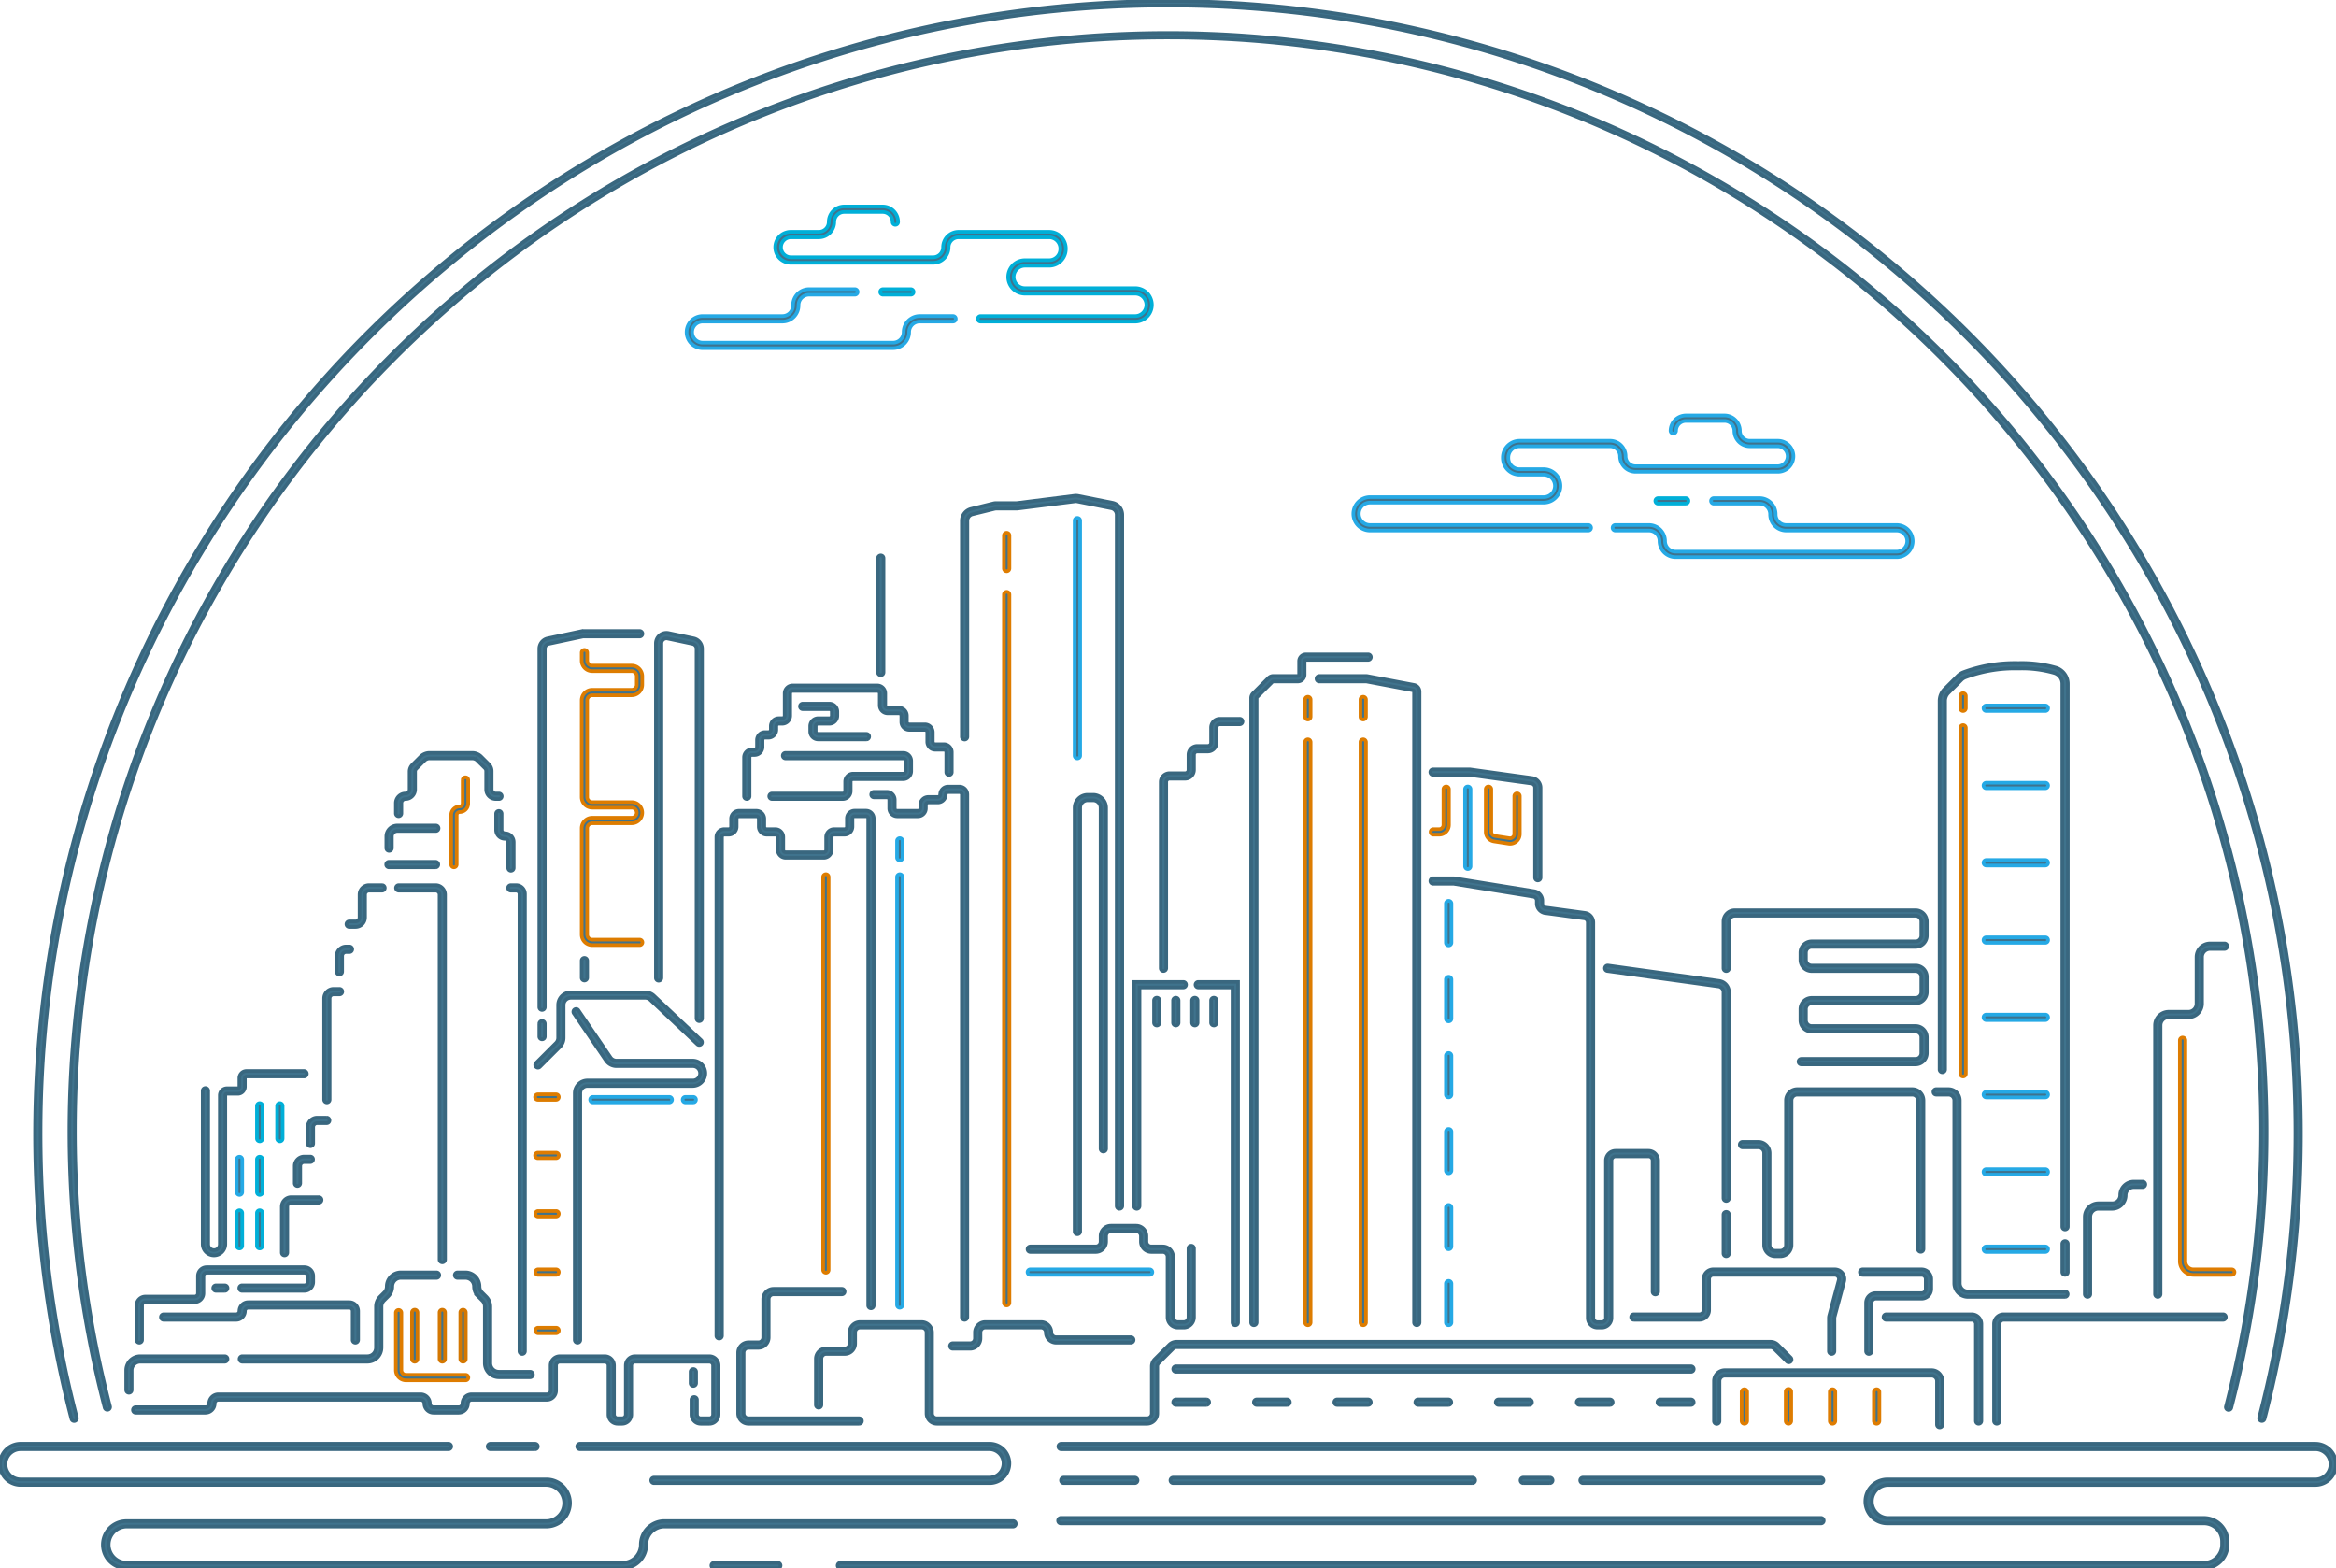 <svg xmlns="http://www.w3.org/2000/svg" xmlns:xlink="http://www.w3.org/1999/xlink" width="325.448" height="218.482" viewBox="0 0 325.448 218.482">
  <defs>
    <clipPath id="clip-path">
      <rect id="Rectangle_101" data-name="Rectangle 101" width="325.447" height="218.482" fill="#3f738d" stroke="#39677f" stroke-width="0.5"/>
    </clipPath>
  </defs>
  <g id="Group_61" data-name="Group 61" transform="translate(0 -0.003)">
    <g id="Group_60" data-name="Group 60" transform="translate(0 0.003)" clip-path="url(#clip-path)">
      <path id="Path_29" data-name="Path 29" d="M1258.088,392.142h-30.394a2.328,2.328,0,1,1,0-4.657h24.2a1.562,1.562,0,0,0,0-3.124h-3.372a2.331,2.331,0,0,1-2.328-2.328v-.069a2.331,2.331,0,0,1,2.328-2.328h12.616a2.161,2.161,0,0,1,2.158,2.158,1.39,1.39,0,0,0,1.388,1.388h19.838a1.389,1.389,0,0,0,0-2.777H1280.6a2.153,2.153,0,0,1-2.151-2.151,1.383,1.383,0,0,0-1.382-1.382h-5.36a1.383,1.383,0,0,0-1.381,1.382.385.385,0,0,1-.769,0,2.153,2.153,0,0,1,2.151-2.151h5.36a2.153,2.153,0,0,1,2.151,2.151,1.383,1.383,0,0,0,1.381,1.382h3.919a2.158,2.158,0,0,1,0,4.316h-19.838a2.16,2.16,0,0,1-2.158-2.158,1.39,1.39,0,0,0-1.389-1.389h-12.616a1.561,1.561,0,0,0-1.559,1.559v.069a1.561,1.561,0,0,0,1.559,1.559h3.372a2.331,2.331,0,0,1,0,4.663h-24.2a1.559,1.559,0,1,0,0,3.118h30.394a.385.385,0,1,1,0,.769" transform="translate(-1036.821 -318.233)" fill="#3f738d" stroke="#25a9e5" stroke-width="0.5"/>
      <path id="Path_30" data-name="Path 30" d="M1499.764,459.223h-30.8a2.241,2.241,0,0,1-2.239-2.239,1.471,1.471,0,0,0-1.469-1.469h-4.666a.385.385,0,1,1,0-.769h4.666a2.241,2.241,0,0,1,2.239,2.239,1.471,1.471,0,0,0,1.469,1.469h30.8a1.469,1.469,0,1,0,0-2.939h-15.389a2.241,2.241,0,0,1-2.239-2.239v-.038a1.471,1.471,0,0,0-1.469-1.469h-6.4a.385.385,0,0,1,0-.769h6.4a2.241,2.241,0,0,1,2.239,2.239v.038a1.471,1.471,0,0,0,1.469,1.469h15.389a2.239,2.239,0,0,1,0,4.478" transform="translate(-1235.525 -381.606)" fill="#3f738d" stroke="#25a9e5" stroke-width="0.5"/>
      <path id="Path_31" data-name="Path 31" d="M1502.947,451.769h-3.879a.385.385,0,0,1,0-.769h3.879a.385.385,0,0,1,0,.769" transform="translate(-1268.083 -381.606)" fill="#3f738d" stroke="#00afd8" stroke-width="0.5"/>
      <path id="Path_32" data-name="Path 32" d="M752.1,202.961H730.544a.385.385,0,0,1,0-.769H752.1a1.559,1.559,0,0,0,0-3.118H736.74a2.331,2.331,0,0,1,0-4.663h3.372a1.561,1.561,0,0,0,1.559-1.559v-.069a1.561,1.561,0,0,0-1.559-1.559H727.5a1.39,1.39,0,0,0-1.389,1.389,2.16,2.16,0,0,1-2.158,2.158H704.111a2.158,2.158,0,0,1,0-4.316h3.919a1.383,1.383,0,0,0,1.382-1.382,2.153,2.153,0,0,1,2.151-2.151h5.36a2.153,2.153,0,0,1,2.151,2.151.385.385,0,1,1-.769,0,1.383,1.383,0,0,0-1.382-1.382h-5.36a1.383,1.383,0,0,0-1.382,1.382,2.153,2.153,0,0,1-2.151,2.151h-3.919a1.389,1.389,0,0,0,0,2.777h19.838a1.39,1.39,0,0,0,1.389-1.388,2.16,2.16,0,0,1,2.158-2.158h12.615a2.331,2.331,0,0,1,2.328,2.328v.069a2.331,2.331,0,0,1-2.328,2.328H736.74a1.562,1.562,0,0,0,0,3.124H752.1a2.328,2.328,0,0,1,0,4.657" transform="translate(-593.951 -158.161)" fill="#3f738d" stroke="#00afd8" stroke-width="0.5"/>
      <path id="Path_33" data-name="Path 33" d="M650.428,270.041H623.9a2.239,2.239,0,0,1,0-4.478h11.117a1.471,1.471,0,0,0,1.469-1.469v-.038a2.241,2.241,0,0,1,2.239-2.239h6.4a.385.385,0,0,1,0,.769h-6.4a1.471,1.471,0,0,0-1.469,1.469v.038a2.241,2.241,0,0,1-2.239,2.239H623.9a1.469,1.469,0,0,0,0,2.939h26.53A1.471,1.471,0,0,0,651.9,267.8a2.241,2.241,0,0,1,2.239-2.239H658.8a.385.385,0,0,1,0,.769h-4.666a1.471,1.471,0,0,0-1.469,1.469,2.241,2.241,0,0,1-2.239,2.239" transform="translate(-526.005 -221.533)" fill="#3f738d" stroke="#25a9e5" stroke-width="0.5"/>
      <path id="Path_34" data-name="Path 34" d="M801.129,262.587H797.25a.385.385,0,0,1,0-.769h3.879a.385.385,0,1,1,0,.769" transform="translate(-674.253 -221.533)" fill="#3f738d" stroke="#00afd8" stroke-width="0.5"/>
      <path id="Path_35" data-name="Path 35" d="M341.978,197.966a.378.378,0,0,1-.1-.013.385.385,0,0,1-.275-.469,157.537,157.537,0,0,0,5.046-39.641C346.651,71.234,276.189.772,189.579.772S32.508,71.234,32.508,157.843a157.529,157.529,0,0,0,5.046,39.641.385.385,0,1,1-.745.194,157.841,157.841,0,1,1,305.54,0,.385.385,0,0,1-.372.288" transform="translate(-26.855 -0.003)" fill="#3f738d" stroke="#39677f" stroke-width="0.5"/>
      <path id="Path_36" data-name="Path 36" d="M363.661,220.909a.377.377,0,0,1-.1-.013.384.384,0,0,1-.275-.469,152.736,152.736,0,0,0,4.892-38.434c0-83.97-68.315-152.285-152.286-152.285S63.609,98.023,63.609,181.993A152.74,152.74,0,0,0,68.5,220.427a.385.385,0,0,1-.744.194,153.055,153.055,0,1,1,296.276,0,.385.385,0,0,1-.372.288" transform="translate(-53.171 -24.487)" fill="#3f738d" stroke="#39677f" stroke-width="0.5"/>
      <path id="Path_37" data-name="Path 37" d="M448.089,1307.9h-6.253a.385.385,0,0,1,0-.769h6.253a.385.385,0,0,1,0,.769" transform="translate(-373.526 -1106.005)" fill="#3f738d" stroke="#39677f" stroke-width="0.5"/>
      <path id="Path_38" data-name="Path 38" d="M86.757,1324.487H17.613a3.288,3.288,0,0,1,0-6.576H76.127a2.519,2.519,0,0,0,0-5.037H2.871a2.871,2.871,0,0,1,0-5.743H62.5a.385.385,0,0,1,0,.769H2.871a2.1,2.1,0,1,0,0,4.2H76.127a3.288,3.288,0,0,1,0,6.576H17.613a2.519,2.519,0,0,0,0,5.037H86.757a2.521,2.521,0,0,0,2.519-2.519,3.292,3.292,0,0,1,3.288-3.288h48.554a.385.385,0,1,1,0,.769H92.563a2.521,2.521,0,0,0-2.519,2.519,3.292,3.292,0,0,1-3.288,3.288" transform="translate(0 -1106.005)" fill="#3f738d" stroke="#39677f" stroke-width="0.5"/>
      <path id="Path_39" data-name="Path 39" d="M1064.417,1375.058H958.557a.385.385,0,1,1,0-.769h105.861a.385.385,0,1,1,0,.769" transform="translate(-810.74 -1162.829)" fill="#3f738d" stroke="#39677f" stroke-width="0.5"/>
      <path id="Path_40" data-name="Path 40" d="M948.891,1324.487H758.938a.385.385,0,1,1,0-.769H948.891a2.521,2.521,0,0,0,2.519-2.519v-.447a2.522,2.522,0,0,0-2.519-2.519H904.78a3.065,3.065,0,1,1,0-6.13h59.632a2.1,2.1,0,0,0,0-4.2H789.653a.385.385,0,0,1,0-.769H964.412a2.871,2.871,0,0,1,0,5.743H904.78a2.3,2.3,0,0,0,0,4.591h44.111a3.292,3.292,0,0,1,3.288,3.288v.447a3.292,3.292,0,0,1-3.288,3.288" transform="translate(-641.836 -1106.005)" fill="#3f738d" stroke="#39677f" stroke-width="0.5"/>
      <path id="Path_41" data-name="Path 41" d="M653.437,1415.7h-8.832a.385.385,0,1,1,0-.769h8.832a.385.385,0,1,1,0,.769" transform="translate(-545.096 -1197.218)" fill="#3f738d" stroke="#39677f" stroke-width="0.5"/>
      <path id="Path_42" data-name="Path 42" d="M1101.742,1338.59h-41.724a.385.385,0,0,1,0-.769h41.724a.385.385,0,0,1,0,.769" transform="translate(-896.589 -1131.973)" fill="#3f738d" stroke="#39677f" stroke-width="0.5"/>
      <path id="Path_43" data-name="Path 43" d="M1380.735,1338.59h-3.743a.385.385,0,0,1,0-.769h3.743a.385.385,0,0,1,0,.769" transform="translate(-1164.791 -1131.973)" fill="#3f738d" stroke="#39677f" stroke-width="0.5"/>
      <path id="Path_44" data-name="Path 44" d="M971.038,1338.59h-9.856a.385.385,0,1,1,0-.769h9.856a.385.385,0,1,1,0,.769" transform="translate(-812.961 -1131.973)" fill="#3f738d" stroke="#39677f" stroke-width="0.5"/>
      <path id="Path_45" data-name="Path 45" d="M1464.444,1338.59h-33.116a.385.385,0,1,1,0-.769h33.116a.385.385,0,0,1,0,.769" transform="translate(-1210.766 -1131.973)" fill="#3f738d" stroke="#39677f" stroke-width="0.5"/>
      <path id="Path_46" data-name="Path 46" d="M580.157,1312.623h-46.7a.385.385,0,1,1,0-.769h46.7a1.976,1.976,0,1,0,0-3.953H523.149a.385.385,0,1,1,0-.769h57.008a2.746,2.746,0,1,1,0,5.491" transform="translate(-442.327 -1106.006)" fill="#3f738d" stroke="#39677f" stroke-width="0.5"/>
      <path id="Path_47" data-name="Path 47" d="M200.788,1237.328h-1.209a1.287,1.287,0,0,1-1.286-1.285v-2.081a.385.385,0,0,1,.769,0v2.081a.517.517,0,0,0,.516.516h1.209a.517.517,0,0,0,.516-.516v-6.84a.517.517,0,0,0-.516-.516h-10.36a.517.517,0,0,0-.516.516v6.84a1.287,1.287,0,0,1-1.286,1.285h-.607a1.287,1.287,0,0,1-1.286-1.285v-6.84a.517.517,0,0,0-.516-.516h-6.266a.517.517,0,0,0-.516.516v3.5a1.287,1.287,0,0,1-1.286,1.286H167.668a.517.517,0,0,0-.516.516,1.287,1.287,0,0,1-1.285,1.286h-3.5a1.287,1.287,0,0,1-1.285-1.286.517.517,0,0,0-.516-.516H132.385a.517.517,0,0,0-.516.516,1.287,1.287,0,0,1-1.286,1.286h-9.7a.385.385,0,1,1,0-.769h9.7a.517.517,0,0,0,.516-.516,1.287,1.287,0,0,1,1.286-1.286h28.183a1.287,1.287,0,0,1,1.286,1.286.517.517,0,0,0,.516.516h3.5a.517.517,0,0,0,.516-.516,1.287,1.287,0,0,1,1.286-1.286h10.481a.517.517,0,0,0,.516-.516v-3.5a1.287,1.287,0,0,1,1.286-1.286h6.266a1.287,1.287,0,0,1,1.285,1.286v6.84a.517.517,0,0,0,.516.516h.607a.517.517,0,0,0,.516-.516v-6.84a1.287,1.287,0,0,1,1.286-1.286h10.36a1.287,1.287,0,0,1,1.286,1.286v6.84a1.287,1.287,0,0,1-1.286,1.285" transform="translate(-101.961 -1038.98)" fill="#3f738d" stroke="#39677f" stroke-width="0.5"/>
      <path id="Path_48" data-name="Path 48" d="M625.671,1241.99a.385.385,0,0,1-.385-.385v-1.566a.385.385,0,1,1,.769,0v1.566a.385.385,0,0,1-.385.385" transform="translate(-529.074 -1048.912)" fill="#3f738d" stroke="#39677f" stroke-width="0.5"/>
      <path id="Path_49" data-name="Path 49" d="M114.627,1233.007a.385.385,0,0,1-.385-.385v-2.745a1.962,1.962,0,0,1,1.96-1.96h11.791a.385.385,0,0,1,0,.769H116.2a1.192,1.192,0,0,0-1.191,1.19v2.745a.385.385,0,0,1-.385.385" transform="translate(-96.664 -1038.98)" fill="#3f738d" stroke="#39677f" stroke-width="0.5"/>
      <path id="Path_50" data-name="Path 50" d="M234.6,1164.453H217.149a.385.385,0,0,1,0-.769H234.6a1.192,1.192,0,0,0,1.191-1.191v-5.72a1.947,1.947,0,0,1,.574-1.386l.582-.582a1.183,1.183,0,0,0,.349-.842,1.962,1.962,0,0,1,1.96-1.96h4.988a.385.385,0,0,1,0,.769h-4.988a1.192,1.192,0,0,0-1.19,1.19,1.946,1.946,0,0,1-.574,1.386l-.583.582a1.183,1.183,0,0,0-.349.842v5.72a1.962,1.962,0,0,1-1.96,1.96" transform="translate(-183.411 -974.747)" fill="#3f738d" stroke="#39677f" stroke-width="0.5"/>
      <path id="Path_51" data-name="Path 51" d="M422.134,1166.613H417.8a1.962,1.962,0,0,1-1.96-1.96v-7.88a1.183,1.183,0,0,0-.349-.842l-.582-.582a1.946,1.946,0,0,1-.574-1.386,1.192,1.192,0,0,0-1.191-1.19h-1.123a.385.385,0,0,1,0-.769h1.123a1.962,1.962,0,0,1,1.96,1.96,1.183,1.183,0,0,0,.349.842l.583.582a1.948,1.948,0,0,1,.574,1.386v7.88a1.192,1.192,0,0,0,1.19,1.191h4.337a.385.385,0,1,1,0,.769" transform="translate(-348.296 -974.747)" fill="#3f738d" stroke="#39677f" stroke-width="0.5"/>
      <path id="Path_52" data-name="Path 52" d="M124.018,1157.83a.385.385,0,0,1-.385-.385v-4.817a1.229,1.229,0,0,1,1.228-1.228h6.864a.459.459,0,0,0,.458-.458v-2.408a1.229,1.229,0,0,1,1.228-1.228h13.607a1.229,1.229,0,0,1,1.228,1.228v.843a1.229,1.229,0,0,1-1.228,1.228h-8.67a.385.385,0,1,1,0-.769h8.67a.459.459,0,0,0,.458-.458v-.843a.459.459,0,0,0-.458-.458H133.41a.459.459,0,0,0-.458.458v2.408a1.229,1.229,0,0,1-1.228,1.228h-6.864a.459.459,0,0,0-.458.458v4.817a.385.385,0,0,1-.385.385" transform="translate(-104.61 -970.773)" fill="#3f738d" stroke="#39677f" stroke-width="0.5"/>
      <path id="Path_53" data-name="Path 53" d="M194.58,1164.512h-1.258a.385.385,0,0,1,0-.769h1.258a.385.385,0,0,1,0,.769" transform="translate(-163.251 -984.68)" fill="#3f738d" stroke="#39677f" stroke-width="0.5"/>
      <path id="Path_54" data-name="Path 54" d="M172.665,1184.65a.385.385,0,0,1-.385-.385v-4.034a.459.459,0,0,0-.458-.458H157.733a.459.459,0,0,0-.458.458,1.229,1.229,0,0,1-1.228,1.228H145.932a.385.385,0,0,1,0-.769h10.115a.459.459,0,0,0,.458-.458,1.229,1.229,0,0,1,1.228-1.227h14.089a1.229,1.229,0,0,1,1.228,1.227v4.034a.385.385,0,0,1-.385.385" transform="translate(-123.152 -997.593)" fill="#3f738d" stroke="#39677f" stroke-width="0.5"/>
      <path id="Path_55" data-name="Path 55" d="M368.112,1195.738h-8.279a1.42,1.42,0,0,1-1.418-1.418V1186.3a.385.385,0,0,1,.769,0v8.018a.65.65,0,0,0,.649.649h8.279a.385.385,0,1,1,0,.769" transform="translate(-303.266 -1003.442)" fill="#3f738d" stroke="#de7c00" stroke-width="0.5"/>
      <path id="Path_56" data-name="Path 56" d="M373.41,1193.148a.385.385,0,0,1-.385-.385V1186.3a.385.385,0,1,1,.769,0v6.462a.385.385,0,0,1-.385.385" transform="translate(-315.628 -1003.441)" fill="#3f738d" stroke="#d47701" stroke-width="0.5"/>
      <path id="Path_57" data-name="Path 57" d="M398.367,1193.148a.385.385,0,0,1-.385-.385V1186.3a.385.385,0,1,1,.769,0v6.462a.385.385,0,0,1-.385.385" transform="translate(-336.745 -1003.441)" fill="#3f738d" stroke="#d47701" stroke-width="0.5"/>
      <path id="Path_58" data-name="Path 58" d="M417.149,1193.148a.385.385,0,0,1-.385-.385V1186.3a.385.385,0,1,1,.769,0v6.462a.385.385,0,0,1-.385.385" transform="translate(-352.637 -1003.441)" fill="#3f738d" stroke="#d47701" stroke-width="0.5"/>
      <path id="Path_59" data-name="Path 59" d="M364.888,853.943a.385.385,0,0,1-.385-.385V802.715a.553.553,0,0,0-.552-.552H358.8a.385.385,0,0,1,0-.769h5.151a1.323,1.323,0,0,1,1.321,1.321v50.844a.385.385,0,0,1-.385.385" transform="translate(-303.266 -678.085)" fill="#3f738d" stroke="#39677f" stroke-width="0.5"/>
      <path id="Path_60" data-name="Path 60" d="M356.681,781.033h-6.489a.385.385,0,1,1,0-.769h6.489a.385.385,0,0,1,0,.769" transform="translate(-295.983 -660.206)" fill="#3f738d" stroke="#39677f" stroke-width="0.5"/>
      <path id="Path_61" data-name="Path 61" d="M315.061,807.221h-.87a.385.385,0,1,1,0-.769h.87a.553.553,0,0,0,.552-.552v-3.184a1.323,1.323,0,0,1,1.321-1.321h1.833a.385.385,0,0,1,0,.769h-1.833a.552.552,0,0,0-.552.552V805.9a1.323,1.323,0,0,1-1.321,1.321" transform="translate(-265.522 -678.085)" fill="#3f738d" stroke="#39677f" stroke-width="0.5"/>
      <path id="Path_62" data-name="Path 62" d="M305.192,860.859a.385.385,0,0,1-.385-.385V858.28a1.323,1.323,0,0,1,1.321-1.321h.448a.385.385,0,1,1,0,.769h-.448a.553.553,0,0,0-.552.552v2.194a.385.385,0,0,1-.385.385" transform="translate(-257.907 -725.1)" fill="#3f738d" stroke="#39677f" stroke-width="0.5"/>
      <path id="Path_63" data-name="Path 63" d="M293.845,911.129a.385.385,0,0,1-.385-.385V896.628a1.323,1.323,0,0,1,1.321-1.321h.809a.385.385,0,1,1,0,.769h-.809a.553.553,0,0,0-.552.552v14.116a.385.385,0,0,1-.385.385" transform="translate(-248.306 -757.548)" fill="#3f738d" stroke="#39677f" stroke-width="0.5"/>
      <path id="Path_64" data-name="Path 64" d="M278.975,1015.9a.385.385,0,0,1-.385-.385v-2.281a1.323,1.323,0,0,1,1.321-1.321h1.351a.385.385,0,0,1,0,.769h-1.351a.553.553,0,0,0-.552.552v2.281a.385.385,0,0,1-.385.385" transform="translate(-235.724 -856.215)" fill="#3f738d" stroke="#39677f" stroke-width="0.5"/>
      <path id="Path_65" data-name="Path 65" d="M267.236,1051.242a.385.385,0,0,1-.385-.385v-2.4a1.323,1.323,0,0,1,1.321-1.321h.87a.385.385,0,0,1,0,.769h-.87a.552.552,0,0,0-.552.552v2.4a.385.385,0,0,1-.385.385" transform="translate(-225.791 -886.014)" fill="#3f738d" stroke="#39677f" stroke-width="0.5"/>
      <path id="Path_66" data-name="Path 66" d="M255.5,1092.032a.385.385,0,0,1-.385-.385v-6.409a1.323,1.323,0,0,1,1.321-1.321h3.82a.385.385,0,1,1,0,.769h-3.82a.553.553,0,0,0-.552.552v6.409a.385.385,0,0,1-.385.385" transform="translate(-215.858 -917.137)" fill="#3f738d" stroke="#39677f" stroke-width="0.5"/>
      <path id="Path_67" data-name="Path 67" d="M358.8,690.479a.385.385,0,0,1-.385-.385v-1.438a1.343,1.343,0,0,1,1.341-1.341.573.573,0,0,0,.572-.572v-2.487a1.332,1.332,0,0,1,.393-.948l1.131-1.131a1.766,1.766,0,0,1,1.257-.521h5.95a1.767,1.767,0,0,1,1.257.521l1.058,1.058a1.332,1.332,0,0,1,.393.948v2.561a.573.573,0,0,0,.572.572h.428a.385.385,0,1,1,0,.769h-.428A1.343,1.343,0,0,1,371,686.743v-2.561a.568.568,0,0,0-.168-.4l-1.058-1.058a1,1,0,0,0-.713-.3h-5.95a1,1,0,0,0-.713.3l-1.131,1.131a.568.568,0,0,0-.168.4v2.487a1.343,1.343,0,0,1-1.341,1.341.573.573,0,0,0-.572.572v1.438a.385.385,0,0,1-.385.385" transform="translate(-303.267 -576.77)" fill="#3f738d" stroke="#39677f" stroke-width="0.5"/>
      <path id="Path_68" data-name="Path 68" d="M451.269,742.445a.385.385,0,0,1-.385-.385v-3.613a.459.459,0,0,0-.458-.458,1.229,1.229,0,0,1-1.228-1.228v-2.288a.385.385,0,0,1,.769,0v2.288a.459.459,0,0,0,.458.458,1.229,1.229,0,0,1,1.228,1.227v3.613a.385.385,0,0,1-.385.385" transform="translate(-380.081 -621.136)" fill="#3f738d" stroke="#39677f" stroke-width="0.5"/>
      <path id="Path_69" data-name="Path 69" d="M462.105,866.708a.385.385,0,0,1-.385-.385v-63.7a.459.459,0,0,0-.458-.458h-.722a.385.385,0,1,1,0-.769h.722a1.229,1.229,0,0,1,1.228,1.228v63.7a.385.385,0,0,1-.385.385" transform="translate(-389.352 -678.085)" fill="#3f738d" stroke="#39677f" stroke-width="0.5"/>
      <path id="Path_70" data-name="Path 70" d="M350.192,750.933a.385.385,0,0,1-.385-.385v-1.626a1.53,1.53,0,0,1,1.529-1.529h5.345a.385.385,0,1,1,0,.769h-5.345a.76.76,0,0,0-.759.759v1.626a.385.385,0,0,1-.385.385" transform="translate(-295.983 -632.394)" fill="#3f738d" stroke="#39677f" stroke-width="0.5"/>
      <path id="Path_71" data-name="Path 71" d="M408.888,716.138a.385.385,0,0,1-.385-.385v-6.9a1.189,1.189,0,0,1,1.187-1.187.419.419,0,0,0,.418-.418v-3.292a.385.385,0,0,1,.769,0v3.292a1.189,1.189,0,0,1-1.188,1.188.419.419,0,0,0-.418.418v6.9a.385.385,0,0,1-.385.385" transform="translate(-345.647 -595.312)" fill="#3f738d" stroke="#de7c00" stroke-width="0.5"/>
      <path id="Path_72" data-name="Path 72" d="M185.082,995.351a1.581,1.581,0,0,1-1.579-1.579V972.395a.385.385,0,0,1,.769,0v21.378a.81.81,0,1,0,1.619,0V973.05a.988.988,0,0,1,.987-.987H188.4a.218.218,0,0,0,.217-.217v-1.2a.988.988,0,0,1,.987-.987h8.008a.385.385,0,1,1,0,.769h-8.008a.218.218,0,0,0-.217.217v1.2a.988.988,0,0,1-.987.987h-1.525a.218.218,0,0,0-.217.217v20.722a1.581,1.581,0,0,1-1.579,1.579" transform="translate(-155.268 -820.456)" fill="#3f738d" stroke="#39677f" stroke-width="0.5"/>
      <path id="Path_73" data-name="Path 73" d="M233,1003.957a.385.385,0,0,1-.385-.385V999a.385.385,0,0,1,.769,0v4.576a.385.385,0,0,1-.385.385" transform="translate(-196.82 -844.958)" fill="#3f738d" stroke="#00afd8" stroke-width="0.5"/>
      <path id="Path_74" data-name="Path 74" d="M251.279,1003.957a.385.385,0,0,1-.385-.385V999a.385.385,0,0,1,.769,0v4.576a.385.385,0,0,1-.385.385" transform="translate(-212.289 -844.958)" fill="#3f738d" stroke="#00afd8" stroke-width="0.5"/>
      <path id="Path_75" data-name="Path 75" d="M214.714,1052.478a.385.385,0,0,1-.385-.385v-4.576a.385.385,0,0,1,.769,0v4.576a.385.385,0,0,1-.385.385" transform="translate(-181.351 -886.013)" fill="#3f738d" stroke="#25a9e5" stroke-width="0.5"/>
      <path id="Path_76" data-name="Path 76" d="M233,1052.478a.385.385,0,0,1-.385-.385v-4.576a.385.385,0,0,1,.769,0v4.576a.385.385,0,0,1-.385.385" transform="translate(-196.82 -886.013)" fill="#3f738d" stroke="#00afd8" stroke-width="0.5"/>
      <path id="Path_77" data-name="Path 77" d="M214.714,1101a.385.385,0,0,1-.385-.385v-4.576a.385.385,0,0,1,.769,0v4.576a.385.385,0,0,1-.385.385" transform="translate(-181.351 -927.069)" fill="#3f738d" stroke="#00afd8" stroke-width="0.5"/>
      <path id="Path_78" data-name="Path 78" d="M233,1101a.385.385,0,0,1-.385-.385v-4.576a.385.385,0,0,1,.769,0v4.576A.385.385,0,0,1,233,1101" transform="translate(-196.82 -927.069)" fill="#3f738d" stroke="#00afd8" stroke-width="0.5"/>
      <path id="Path_79" data-name="Path 79" d="M484.977,908.934a.385.385,0,0,1-.272-.657l2.789-2.788a.994.994,0,0,0,.293-.707v-4.574a1.772,1.772,0,0,1,1.77-1.77h10.378a1.762,1.762,0,0,1,1.214.483l6.569,6.2a.385.385,0,0,1-.528.56l-6.569-6.2a1,1,0,0,0-.686-.273H489.555a1,1,0,0,0-1,1v4.574a1.759,1.759,0,0,1-.518,1.251l-2.789,2.788a.383.383,0,0,1-.272.113" transform="translate(-410.029 -760.197)" fill="#3f738d" stroke="#39677f" stroke-width="0.5"/>
      <path id="Path_80" data-name="Path 80" d="M519.758,960.118a.385.385,0,0,1-.385-.385v-34.38a1.772,1.772,0,0,1,1.769-1.77h14.691a1,1,0,1,0,0-2H525.187a1.768,1.768,0,0,1-1.463-.773l-4.474-6.569a.385.385,0,1,1,.636-.433l4.474,6.569a1,1,0,0,0,.827.437h10.647a1.77,1.77,0,0,1,0,3.539H521.143a1,1,0,0,0-1,1v34.38a.385.385,0,0,1-.385.385" transform="translate(-439.298 -773.061)" fill="#3f738d" stroke="#39677f" stroke-width="0.5"/>
      <path id="Path_81" data-name="Path 81" d="M545.485,993.9h-10.6a.385.385,0,1,1,0-.769h10.6a.385.385,0,1,1,0,.769" transform="translate(-452.26 -840.321)" fill="#3f738d" stroke="#25a9e5" stroke-width="0.5"/>
      <path id="Path_82" data-name="Path 82" d="M619.711,993.9h-1.084a.385.385,0,1,1,0-.769h1.084a.385.385,0,0,1,0,.769" transform="translate(-523.114 -840.321)" fill="#3f738d" stroke="#25a9e5" stroke-width="0.5"/>
      <path id="Path_83" data-name="Path 83" d="M487.479,991.555h-2.5a.385.385,0,1,1,0-.769h2.5a.385.385,0,1,1,0,.769" transform="translate(-410.029 -838.336)" fill="#3f738d" stroke="#dd7c00" stroke-width="0.5"/>
      <path id="Path_84" data-name="Path 84" d="M487.479,1044.381h-2.5a.385.385,0,1,1,0-.769h2.5a.385.385,0,1,1,0,.769" transform="translate(-410.029 -883.033)" fill="#3f738d" stroke="#de7c01" stroke-width="0.5"/>
      <path id="Path_85" data-name="Path 85" d="M487.479,1097.207h-2.5a.385.385,0,0,1,0-.769h2.5a.385.385,0,1,1,0,.769" transform="translate(-410.029 -927.731)" fill="#3f738d" stroke="#dd7c00" stroke-width="0.5"/>
      <path id="Path_86" data-name="Path 86" d="M487.479,1150.033h-2.5a.385.385,0,0,1,0-.769h2.5a.385.385,0,1,1,0,.769" transform="translate(-410.029 -972.429)" fill="#3f738d" stroke="#de7c01" stroke-width="0.5"/>
      <path id="Path_87" data-name="Path 87" d="M487.479,1202.859h-2.5a.385.385,0,0,1,0-.769h2.5a.385.385,0,1,1,0,.769" transform="translate(-410.029 -1017.127)" fill="#3f738d" stroke="#dd7c00" stroke-width="0.5"/>
      <path id="Path_88" data-name="Path 88" d="M649.018,807.538a.385.385,0,0,1-.385-.385V737.678a1.108,1.108,0,0,1,1.107-1.107h.6a.338.338,0,0,0,.338-.338v-1.11a1.108,1.108,0,0,1,1.107-1.107H654.2a1.108,1.108,0,0,1,1.107,1.107v1.11a.338.338,0,0,0,.338.338h1.2a1.108,1.108,0,0,1,1.107,1.107v1.779a.338.338,0,0,0,.338.338h5.3a.338.338,0,0,0,.338-.338v-1.779a1.108,1.108,0,0,1,1.107-1.107h1.445a.338.338,0,0,0,.338-.338v-1.157A1.075,1.075,0,0,1,667.89,734h1.592a1.075,1.075,0,0,1,1.074,1.074v67.883a.385.385,0,0,1-.769,0V735.076a.3.3,0,0,0-.3-.3H667.89a.3.3,0,0,0-.3.3v1.157a1.108,1.108,0,0,1-1.107,1.107h-1.445a.338.338,0,0,0-.338.338v1.779a1.108,1.108,0,0,1-1.107,1.107h-5.3a1.109,1.109,0,0,1-1.107-1.107v-1.779a.338.338,0,0,0-.338-.338h-1.2a1.108,1.108,0,0,1-1.107-1.107v-1.11a.338.338,0,0,0-.338-.338h-2.408a.338.338,0,0,0-.338.338v1.11a1.108,1.108,0,0,1-1.107,1.107h-.6a.338.338,0,0,0-.338.338v69.475a.385.385,0,0,1-.385.385" transform="translate(-548.829 -621.063)" fill="#3f738d" stroke="#39677f" stroke-width="0.5"/>
      <path id="Path_89" data-name="Path 89" d="M801.749,786.461a.385.385,0,0,1-.385-.385V713.283a.338.338,0,0,0-.338-.338h-1.565a.338.338,0,0,0-.338.338,1.108,1.108,0,0,1-1.107,1.107h-1.324a.338.338,0,0,0-.338.338v.482a1.108,1.108,0,0,1-1.107,1.107h-2.89a1.108,1.108,0,0,1-1.107-1.107v-1.2a.338.338,0,0,0-.338-.338H789.1a.385.385,0,0,1,0-.769h1.806a1.109,1.109,0,0,1,1.107,1.107v1.2a.338.338,0,0,0,.338.338h2.89a.338.338,0,0,0,.338-.338v-.482a1.109,1.109,0,0,1,1.107-1.107h1.324a.338.338,0,0,0,.338-.338,1.108,1.108,0,0,1,1.107-1.107h1.565a1.108,1.108,0,0,1,1.107,1.107v72.793a.385.385,0,0,1-.385.385" transform="translate(-667.361 -602.595)" fill="#3f738d" stroke="#39677f" stroke-width="0.5"/>
      <path id="Path_90" data-name="Path 90" d="M674.062,636.434a.385.385,0,0,1-.385-.385V630.63a1.108,1.108,0,0,1,1.107-1.107h.361a.338.338,0,0,0,.338-.338v-.963a1.108,1.108,0,0,1,1.107-1.107h.482a.338.338,0,0,0,.338-.338v-.5a1.108,1.108,0,0,1,1.107-1.107H679a.338.338,0,0,0,.338-.338v-3.115a1.108,1.108,0,0,1,1.107-1.107h11.8a1.108,1.108,0,0,1,1.107,1.107v1.66a.338.338,0,0,0,.338.338h1.565a1.108,1.108,0,0,1,1.107,1.107v.869a.338.338,0,0,0,.338.338h2.168a1.108,1.108,0,0,1,1.107,1.107v1.325a.338.338,0,0,0,.338.338h1.2a1.108,1.108,0,0,1,1.107,1.107v2.77a.385.385,0,1,1-.769,0v-2.77a.338.338,0,0,0-.338-.338h-1.2a1.109,1.109,0,0,1-1.107-1.107v-1.325a.338.338,0,0,0-.338-.338H696.7a1.108,1.108,0,0,1-1.107-1.107v-.869a.338.338,0,0,0-.338-.338H693.69a1.108,1.108,0,0,1-1.107-1.107v-1.66a.338.338,0,0,0-.338-.338h-11.8a.338.338,0,0,0-.338.338v3.115A1.108,1.108,0,0,1,679,625.942h-.482a.338.338,0,0,0-.338.338v.5a1.108,1.108,0,0,1-1.107,1.107h-.482a.338.338,0,0,0-.338.338v.963a1.109,1.109,0,0,1-1.107,1.107h-.361a.338.338,0,0,0-.338.338v5.419a.385.385,0,0,1-.385.385" transform="translate(-570.019 -525.12)" fill="#3f738d" stroke="#39677f" stroke-width="0.5"/>
      <path id="Path_91" data-name="Path 91" d="M795.367,519.668a.385.385,0,0,1-.385-.385v-15.9a.385.385,0,1,1,.769,0v15.9a.385.385,0,0,1-.385.385" transform="translate(-672.659 -425.607)" fill="#3f738d" stroke="#39677f" stroke-width="0.5"/>
      <path id="Path_92" data-name="Path 92" d="M733.495,642.03h-6.743a1.108,1.108,0,0,1-1.107-1.107v-.738a1.108,1.108,0,0,1,1.107-1.107h1.565a.338.338,0,0,0,.338-.338v-.587a.338.338,0,0,0-.338-.338h-3.733a.385.385,0,0,1,0-.769h3.733a1.108,1.108,0,0,1,1.107,1.107v.587a1.108,1.108,0,0,1-1.107,1.107h-1.565a.338.338,0,0,0-.338.338v.738a.338.338,0,0,0,.338.338h6.743a.385.385,0,0,1,0,.769" transform="translate(-612.768 -539.025)" fill="#3f738d" stroke="#39677f" stroke-width="0.5"/>
      <path id="Path_93" data-name="Path 93" d="M706.631,688.084h-9.874a.385.385,0,0,1,0-.769h9.874a.338.338,0,0,0,.338-.338v-1.325a1.108,1.108,0,0,1,1.107-1.107h6.984a.338.338,0,0,0,.338-.338v-1.445a.338.338,0,0,0-.338-.338H698.683a.385.385,0,1,1,0-.769H715.06a1.109,1.109,0,0,1,1.107,1.107v1.445a1.109,1.109,0,0,1-1.107,1.107h-6.984a.338.338,0,0,0-.338.338v1.325a1.108,1.108,0,0,1-1.107,1.107" transform="translate(-589.222 -576.77)" fill="#3f738d" stroke="#39677f" stroke-width="0.5"/>
      <path id="Path_94" data-name="Path 94" d="M812.584,761.859a.385.385,0,0,1-.385-.385v-2.348a.385.385,0,0,1,.769,0v2.348a.385.385,0,0,1-.385.385" transform="translate(-687.227 -641.996)" fill="#3f738d" stroke="#25a9e5" stroke-width="0.5"/>
      <path id="Path_95" data-name="Path 95" d="M812.584,851.988a.385.385,0,0,1-.385-.385V792a.385.385,0,1,1,.769,0V851.6a.385.385,0,0,1-.385.385" transform="translate(-687.227 -669.807)" fill="#3f738d" stroke="#25a9e5" stroke-width="0.5"/>
      <path id="Path_96" data-name="Path 96" d="M745.671,847.112a.385.385,0,0,1-.385-.385V792a.385.385,0,1,1,.769,0v54.73a.385.385,0,0,1-.385.385" transform="translate(-630.61 -669.808)" fill="#3f738d" stroke="#dd7c00" stroke-width="0.5"/>
      <path id="Path_97" data-name="Path 97" d="M488.714,926.84a.385.385,0,0,1-.385-.385v-1.806a.385.385,0,0,1,.769,0v1.806a.385.385,0,0,1-.385.385" transform="translate(-413.191 -782.049)" fill="#3f738d" stroke="#39677f" stroke-width="0.5"/>
      <path id="Path_98" data-name="Path 98" d="M488.714,624.1a.385.385,0,0,1-.385-.385V573.774a1.476,1.476,0,0,1,1.163-1.436l4.69-1a1.476,1.476,0,0,1,.306-.032h7.8a.385.385,0,1,1,0,.769h-7.8a.7.7,0,0,0-.145.015l-4.69,1a.7.7,0,0,0-.554.684v49.939a.385.385,0,0,1-.385.385" transform="translate(-413.191 -483.402)" fill="#3f738d" stroke="#39677f" stroke-width="0.5"/>
      <path id="Path_99" data-name="Path 99" d="M599.925,627.061a.385.385,0,0,1-.385-.385v-51.5a.7.7,0,0,0-.554-.684l-3.492-.743a.7.7,0,0,0-.845.684v46.588a.385.385,0,1,1-.769,0V574.429a1.469,1.469,0,0,1,1.774-1.437l3.492.743a1.475,1.475,0,0,1,1.163,1.436v51.5a.385.385,0,0,1-.385.385" transform="translate(-502.501 -484.8)" fill="#3f738d" stroke="#39677f" stroke-width="0.5"/>
      <path id="Path_100" data-name="Path 100" d="M534.734,629.635h-6.588a1.47,1.47,0,0,1-1.469-1.469V613.355a1.47,1.47,0,0,1,1.469-1.469h5.5a.7.7,0,1,0,0-1.4h-5.5a1.47,1.47,0,0,1-1.469-1.468V595.533a1.47,1.47,0,0,1,1.469-1.469h5.5a.7.7,0,0,0,.7-.7v-1.2a.7.7,0,0,0-.7-.7h-5.5a1.47,1.47,0,0,1-1.469-1.468V588.91a.385.385,0,1,1,.769,0v1.084a.7.7,0,0,0,.7.7h5.5a1.47,1.47,0,0,1,1.469,1.468v1.2a1.47,1.47,0,0,1-1.469,1.468h-5.5a.7.7,0,0,0-.7.7V609.02a.7.7,0,0,0,.7.7h5.5a1.468,1.468,0,1,1,0,2.937h-5.5a.7.7,0,0,0-.7.7v14.811a.7.7,0,0,0,.7.7h6.588a.385.385,0,1,1,0,.769" transform="translate(-445.638 -497.97)" fill="#3f738d" stroke="#dd7c00" stroke-width="0.5"/>
      <path id="Path_101" data-name="Path 101" d="M527.062,870.312a.385.385,0,0,1-.385-.385v-2.408a.385.385,0,0,1,.769,0v2.408a.385.385,0,0,1-.385.385" transform="translate(-445.638 -733.71)" fill="#3f738d" stroke="#39677f" stroke-width="0.5"/>
      <path id="Path_102" data-name="Path 102" d="M892.854,548.149a.385.385,0,0,1-.385-.385v-96.3a.936.936,0,0,0-.75-.915l-4.751-.95a.928.928,0,0,0-.3-.011l-7.973,1.006a1.736,1.736,0,0,1-.213.013h-2.808a.935.935,0,0,0-.223.027l-3.077.758a.932.932,0,0,0-.71.906V482.37a.385.385,0,1,1-.769,0V452.294a1.7,1.7,0,0,1,1.3-1.653l3.077-.758a1.7,1.7,0,0,1,.407-.05h2.808a.959.959,0,0,0,.117-.007l7.974-1.006a1.706,1.706,0,0,1,.547.02l4.751.95a1.708,1.708,0,0,1,1.369,1.67v96.3a.385.385,0,0,1-.385.385" transform="translate(-736.891 -379.75)" fill="#3f738d" stroke="#39677f" stroke-width="0.5"/>
      <path id="Path_103" data-name="Path 103" d="M973.41,780.832a.385.385,0,0,1-.385-.385V721.422a1.812,1.812,0,0,1,1.81-1.81h.763a1.812,1.812,0,0,1,1.81,1.81v47.525a.385.385,0,0,1-.769,0V721.422a1.041,1.041,0,0,0-1.04-1.04h-.763a1.041,1.041,0,0,0-1.04,1.04v59.025a.385.385,0,0,1-.385.385" transform="translate(-823.307 -608.887)" fill="#3f738d" stroke="#39677f" stroke-width="0.5"/>
      <path id="Path_104" data-name="Path 104" d="M909.367,487.606a.385.385,0,0,1-.385-.385v-4.616a.385.385,0,0,1,.769,0v4.616a.385.385,0,0,1-.385.385" transform="translate(-769.118 -408.023)" fill="#3f738d" stroke="#de7c00" stroke-width="0.5"/>
      <path id="Path_105" data-name="Path 105" d="M909.367,635.137a.385.385,0,0,1-.385-.385v-98.67a.385.385,0,0,1,.769,0v98.67a.385.385,0,0,1-.385.385" transform="translate(-769.118 -453.271)" fill="#3f738d" stroke="#de7c00" stroke-width="0.5"/>
      <path id="Path_106" data-name="Path 106" d="M973.41,502.308a.385.385,0,0,1-.385-.385V469.17a.385.385,0,0,1,.769,0v32.754a.385.385,0,0,1-.385.385" transform="translate(-823.307 -396.654)" fill="#3f738d" stroke="#25a9e5" stroke-width="0.5"/>
      <path id="Path_107" data-name="Path 107" d="M685.211,1185.676H669.769a1.442,1.442,0,0,1-1.44-1.44v-8.467a1.442,1.442,0,0,1,1.44-1.44h1.381a.672.672,0,0,0,.671-.671v-5.345a1.442,1.442,0,0,1,1.44-1.44H682.8a.385.385,0,0,1,0,.769h-9.541a.672.672,0,0,0-.671.671v5.345a1.442,1.442,0,0,1-1.44,1.44h-1.381a.672.672,0,0,0-.671.671v8.467a.672.672,0,0,0,.671.671h15.442a.385.385,0,0,1,0,.769" transform="translate(-565.494 -987.328)" fill="#3f738d" stroke="#39677f" stroke-width="0.5"/>
      <path id="Path_108" data-name="Path 108" d="M784.891,1211.151H755.618a1.442,1.442,0,0,1-1.44-1.44V1198.42a.672.672,0,0,0-.671-.671H744.9a.672.672,0,0,0-.671.671v1.565a1.442,1.442,0,0,1-1.44,1.44H740.2a.671.671,0,0,0-.671.671v6.41a.385.385,0,1,1-.769,0v-6.41a1.442,1.442,0,0,1,1.44-1.44h2.585a.672.672,0,0,0,.671-.671v-1.565a1.442,1.442,0,0,1,1.44-1.44h8.606a1.442,1.442,0,0,1,1.44,1.44v11.291a.671.671,0,0,0,.671.671h29.273a.672.672,0,0,0,.671-.671v-6.547a1.431,1.431,0,0,1,.422-1.018l2-2a1.431,1.431,0,0,1,1.019-.422h82.774a1.43,1.43,0,0,1,1.018.422l1.774,1.774a.385.385,0,1,1-.544.544l-1.775-1.775a.676.676,0,0,0-.474-.2H789a.665.665,0,0,0-.474.2l-2,2a.666.666,0,0,0-.2.474v6.547a1.442,1.442,0,0,1-1.44,1.44" transform="translate(-625.092 -1012.803)" fill="#3f738d" stroke="#39677f" stroke-width="0.5"/>
      <path id="Path_109" data-name="Path 109" d="M952.23,1123.935h-.8a1.442,1.442,0,0,1-1.44-1.44v-8.422a.672.672,0,0,0-.671-.671h-1.6a1.442,1.442,0,0,1-1.44-1.44v-.779a.672.672,0,0,0-.671-.671H942.1a.671.671,0,0,0-.671.671v.779a1.442,1.442,0,0,1-1.44,1.44h-9.1a.385.385,0,1,1,0-.769h9.1a.672.672,0,0,0,.671-.671v-.779a1.442,1.442,0,0,1,1.44-1.44h3.509a1.442,1.442,0,0,1,1.44,1.44v.779a.671.671,0,0,0,.671.671h1.6a1.442,1.442,0,0,1,1.44,1.44v8.422a.671.671,0,0,0,.671.671h.8a.672.672,0,0,0,.671-.671v-9.6a.385.385,0,0,1,.769,0v9.6a1.442,1.442,0,0,1-1.44,1.44" transform="translate(-787.328 -938.989)" fill="#3f738d" stroke="#39677f" stroke-width="0.5"/>
      <path id="Path_110" data-name="Path 110" d="M947.505,1150.033H930.888a.385.385,0,1,1,0-.769h16.618a.385.385,0,0,1,0,.769" transform="translate(-787.328 -972.429)" fill="#3f738d" stroke="#25a9e5" stroke-width="0.5"/>
      <path id="Path_111" data-name="Path 111" d="M862.889,1200.7h-2.437a.385.385,0,0,1,0-.769h2.437a.672.672,0,0,0,.671-.671v-.843a1.442,1.442,0,0,1,1.44-1.44h7.763a1.442,1.442,0,0,1,1.44,1.44.672.672,0,0,0,.671.671h10.384a.385.385,0,1,1,0,.769H874.875a1.442,1.442,0,0,1-1.44-1.44.671.671,0,0,0-.671-.671H865a.672.672,0,0,0-.671.671v.843a1.442,1.442,0,0,1-1.44,1.44" transform="translate(-727.731 -1012.803)" fill="#3f738d" stroke="#39677f" stroke-width="0.5"/>
      <path id="Path_112" data-name="Path 112" d="M1205.886,702.454a.385.385,0,0,1-.385-.385V614.179a.179.179,0,0,0-.145-.175l-6.474-1.228a.178.178,0,0,0-.033,0h-6.57a.385.385,0,0,1,0-.769h6.57a.937.937,0,0,1,.177.017l6.473,1.228a.949.949,0,0,1,.771.931V702.07a.385.385,0,0,1-.385.385" transform="translate(-1008.499 -517.835)" fill="#3f738d" stroke="#39677f" stroke-width="0.5"/>
      <path id="Path_113" data-name="Path 113" d="M1133.192,685.9a.385.385,0,0,1-.385-.385v-86.98a.942.942,0,0,1,.278-.67l2.139-2.139a.94.94,0,0,1,.67-.278h3.418a.179.179,0,0,0,.179-.179v-1.884a.949.949,0,0,1,.948-.948h8.649a.385.385,0,1,1,0,.769h-8.649a.179.179,0,0,0-.178.179v1.884a.949.949,0,0,1-.948.948h-3.418a.178.178,0,0,0-.126.052l-2.139,2.139a.177.177,0,0,0-.052.126v86.98a.385.385,0,0,1-.385.385" transform="translate(-958.504 -501.281)" fill="#3f738d" stroke="#39677f" stroke-width="0.5"/>
      <path id="Path_114" data-name="Path 114" d="M1027.149,920.649a.385.385,0,0,1-.385-.385V889.046h6.887a.385.385,0,0,1,0,.769h-6.118v30.449a.385.385,0,0,1-.385.385" transform="translate(-868.777 -752.25)" fill="#3f738d" stroke="#39677f" stroke-width="0.5"/>
      <path id="Path_115" data-name="Path 115" d="M1087.892,936.869a.385.385,0,0,1-.385-.385V889.815h-4.793a.385.385,0,0,1,0-.769h5.563v47.438a.385.385,0,0,1-.385.385" transform="translate(-915.793 -752.25)" fill="#3f738d" stroke="#39677f" stroke-width="0.5"/>
      <path id="Path_116" data-name="Path 116" d="M1045.279,907.282a.385.385,0,0,1-.385-.385v-3.086a.385.385,0,1,1,.769,0V906.9a.385.385,0,0,1-.385.385" transform="translate(-884.118 -764.419)" fill="#3f738d" stroke="#39677f" stroke-width="0.5"/>
      <path id="Path_117" data-name="Path 117" d="M1062.5,907.282a.385.385,0,0,1-.385-.385v-3.086a.385.385,0,1,1,.769,0V906.9a.385.385,0,0,1-.385.385" transform="translate(-898.686 -764.419)" fill="#3f738d" stroke="#39677f" stroke-width="0.5"/>
      <path id="Path_118" data-name="Path 118" d="M1079.714,907.282a.385.385,0,0,1-.385-.385v-3.086a.385.385,0,1,1,.769,0V906.9a.385.385,0,0,1-.385.385" transform="translate(-913.254 -764.419)" fill="#3f738d" stroke="#39677f" stroke-width="0.5"/>
      <path id="Path_119" data-name="Path 119" d="M1096.931,907.282a.385.385,0,0,1-.385-.385v-3.086a.385.385,0,1,1,.769,0V906.9a.385.385,0,0,1-.385.385" transform="translate(-927.822 -764.419)" fill="#3f738d" stroke="#39677f" stroke-width="0.5"/>
      <path id="Path_120" data-name="Path 120" d="M1182.1,751.125a.385.385,0,0,1-.385-.385V669.91a.385.385,0,1,1,.769,0v80.831a.385.385,0,0,1-.385.385" transform="translate(-999.891 -566.507)" fill="#3f738d" stroke="#dd7c00" stroke-width="0.5"/>
      <path id="Path_121" data-name="Path 121" d="M1232.192,751.125a.385.385,0,0,1-.385-.385V669.91a.385.385,0,1,1,.769,0v80.831a.385.385,0,0,1-.385.385" transform="translate(-1042.271 -566.507)" fill="#3f738d" stroke="#dd7c00" stroke-width="0.5"/>
      <path id="Path_122" data-name="Path 122" d="M1182.1,634.129a.385.385,0,0,1-.385-.385v-2.378a.385.385,0,1,1,.769,0v2.378a.385.385,0,0,1-.385.385" transform="translate(-999.891 -533.893)" fill="#3f738d" stroke="#dd7c00" stroke-width="0.5"/>
      <path id="Path_123" data-name="Path 123" d="M1232.192,634.129a.385.385,0,0,1-.385-.385v-2.378a.385.385,0,1,1,.769,0v2.378a.385.385,0,0,1-.385.385" transform="translate(-1042.271 -533.893)" fill="#3f738d" stroke="#dd7c00" stroke-width="0.5"/>
      <path id="Path_124" data-name="Path 124" d="M1051.344,685.891a.385.385,0,0,1-.385-.385v-25.95a1.229,1.229,0,0,1,1.228-1.228h2.178a.459.459,0,0,0,.458-.458v-2.107a1.229,1.229,0,0,1,1.228-1.228h1.465a.459.459,0,0,0,.458-.458V651.97a1.229,1.229,0,0,1,1.228-1.228h2.75a.385.385,0,1,1,0,.769h-2.75a.459.459,0,0,0-.458.458v2.107a1.229,1.229,0,0,1-1.228,1.228h-1.465a.459.459,0,0,0-.458.458v2.107a1.229,1.229,0,0,1-1.228,1.228h-2.178a.459.459,0,0,0-.458.458v25.95a.385.385,0,0,1-.385.385" transform="translate(-889.25 -550.614)" fill="#3f738d" stroke="#39677f" stroke-width="0.5"/>
      <path id="Path_125" data-name="Path 125" d="M1319.065,857.734h-.6a1.35,1.35,0,0,1-1.348-1.348V801.3a.581.581,0,0,0-.5-.573l-5.437-.737a1.353,1.353,0,0,1-1.167-1.336v-.385a.577.577,0,0,0-.486-.571l-11.035-1.783a.557.557,0,0,0-.092-.008h-2.813a.385.385,0,1,1,0-.769h2.813a1.343,1.343,0,0,1,.215.017l11.035,1.784a1.342,1.342,0,0,1,1.133,1.331v.385a.581.581,0,0,0,.5.573l5.437.737a1.353,1.353,0,0,1,1.167,1.336v55.089a.579.579,0,0,0,.579.579h.6a.58.58,0,0,0,.579-.579V834.458a1.349,1.349,0,0,1,1.348-1.348h4.576a1.349,1.349,0,0,1,1.348,1.348v18.259a.385.385,0,1,1-.769,0V834.458a.579.579,0,0,0-.578-.579h-4.576a.579.579,0,0,0-.578.579v21.928a1.35,1.35,0,0,1-1.348,1.348" transform="translate(-1095.909 -672.788)" fill="#3f738d" stroke="#39677f" stroke-width="0.5"/>
      <path id="Path_126" data-name="Path 126" d="M1504.725,1161.052a.385.385,0,0,1-.385-.385v-4.629a1.34,1.34,0,0,1,.047-.351l1.326-4.925a.579.579,0,0,0-.559-.729h-16.926a.579.579,0,0,0-.579.578v4.335a1.35,1.35,0,0,1-1.348,1.348h-9.152a.385.385,0,0,1,0-.769h9.152a.579.579,0,0,0,.579-.579v-4.335a1.349,1.349,0,0,1,1.348-1.348h16.926a1.348,1.348,0,0,1,1.3,1.7l-1.326,4.925a.581.581,0,0,0-.02.15v4.629a.385.385,0,0,1-.385.385" transform="translate(-1249.537 -972.429)" fill="#3f738d" stroke="#39677f" stroke-width="0.5"/>
      <path id="Path_127" data-name="Path 127" d="M1685.382,1161.052a.385.385,0,0,1-.385-.385v-6.743a1.349,1.349,0,0,1,1.348-1.348h6.382a.579.579,0,0,0,.579-.579v-1.385a.579.579,0,0,0-.579-.578h-8.188a.385.385,0,1,1,0-.769h8.188a1.349,1.349,0,0,1,1.348,1.348V1152a1.35,1.35,0,0,1-1.348,1.348h-6.382a.579.579,0,0,0-.579.579v6.743a.385.385,0,0,1-.385.385" transform="translate(-1425.016 -972.429)" fill="#3f738d" stroke="#39677f" stroke-width="0.5"/>
      <path id="Path_128" data-name="Path 128" d="M1718.555,1205.211a.385.385,0,0,1-.385-.385v-13.518a.579.579,0,0,0-.579-.579h-11.922a.385.385,0,0,1,0-.769h11.922a1.349,1.349,0,0,1,1.348,1.348v13.518a.385.385,0,0,1-.385.385" transform="translate(-1442.896 -1006.863)" fill="#3f738d" stroke="#39677f" stroke-width="0.5"/>
      <path id="Path_129" data-name="Path 129" d="M1805.844,1205.211a.385.385,0,0,1-.385-.385v-13.518a1.35,1.35,0,0,1,1.348-1.348h30.586a.385.385,0,0,1,0,.769h-30.586a.579.579,0,0,0-.579.579v13.518a.385.385,0,0,1-.385.385" transform="translate(-1527.656 -1006.863)" fill="#3f738d" stroke="#39677f" stroke-width="0.5"/>
      <path id="Path_130" data-name="Path 130" d="M1134.246,1237.787H1062.5a.385.385,0,0,1,0-.769h71.75a.385.385,0,1,1,0,.769" transform="translate(-898.686 -1046.68)" fill="#3f738d" stroke="#39677f" stroke-width="0.5"/>
      <path id="Path_131" data-name="Path 131" d="M1583.347,1248.509a.385.385,0,0,1-.385-.385v-6.074a.753.753,0,0,0-.752-.752h-28.794a.753.753,0,0,0-.752.752v5.564a.385.385,0,1,1-.769,0v-5.564a1.523,1.523,0,0,1,1.522-1.522h28.794a1.523,1.523,0,0,1,1.522,1.522v6.074a.385.385,0,0,1-.385.385" transform="translate(-1313.106 -1049.65)" fill="#3f738d" stroke="#39677f" stroke-width="0.5"/>
      <path id="Path_132" data-name="Path 132" d="M1066.774,1267.815H1062.5a.385.385,0,0,1,0-.769h4.278a.385.385,0,0,1,0,.769" transform="translate(-898.686 -1072.088)" fill="#3f738d" stroke="#39677f" stroke-width="0.5"/>
      <path id="Path_133" data-name="Path 133" d="M1139.858,1267.815h-4.278a.385.385,0,0,1,0-.769h4.278a.385.385,0,0,1,0,.769" transform="translate(-960.525 -1072.088)" fill="#3f738d" stroke="#39677f" stroke-width="0.5"/>
      <path id="Path_134" data-name="Path 134" d="M1212.942,1267.815h-4.278a.385.385,0,1,1,0-.769h4.278a.385.385,0,1,1,0,.769" transform="translate(-1022.364 -1072.088)" fill="#3f738d" stroke="#39677f" stroke-width="0.5"/>
      <path id="Path_135" data-name="Path 135" d="M1286.026,1267.815h-4.278a.385.385,0,0,1,0-.769h4.278a.385.385,0,0,1,0,.769" transform="translate(-1084.202 -1072.088)" fill="#3f738d" stroke="#39677f" stroke-width="0.5"/>
      <path id="Path_136" data-name="Path 136" d="M1359.11,1267.815h-4.278a.385.385,0,1,1,0-.769h4.278a.385.385,0,0,1,0,.769" transform="translate(-1146.04 -1072.088)" fill="#3f738d" stroke="#39677f" stroke-width="0.5"/>
      <path id="Path_137" data-name="Path 137" d="M1432.193,1267.815h-4.278a.385.385,0,0,1,0-.769h4.278a.385.385,0,0,1,0,.769" transform="translate(-1207.879 -1072.088)" fill="#3f738d" stroke="#39677f" stroke-width="0.5"/>
      <path id="Path_138" data-name="Path 138" d="M1505.277,1267.815H1501a.385.385,0,0,1,0-.769h4.278a.385.385,0,1,1,0,.769" transform="translate(-1269.718 -1072.088)" fill="#3f738d" stroke="#39677f" stroke-width="0.5"/>
      <path id="Path_139" data-name="Path 139" d="M1577.323,1262.49a.385.385,0,0,1-.385-.385v-4.066a.385.385,0,0,1,.769,0v4.066a.385.385,0,0,1-.385.385" transform="translate(-1334.297 -1064.142)" fill="#3f738d" stroke="#de7c01" stroke-width="0.5"/>
      <path id="Path_140" data-name="Path 140" d="M1617.236,1262.49a.385.385,0,0,1-.385-.385v-4.066a.385.385,0,1,1,.769,0v4.066a.385.385,0,0,1-.385.385" transform="translate(-1368.069 -1064.142)" fill="#3f738d" stroke="#de7c01" stroke-width="0.5"/>
      <path id="Path_141" data-name="Path 141" d="M1657.149,1262.49a.385.385,0,0,1-.385-.385v-4.066a.385.385,0,0,1,.769,0v4.066a.385.385,0,0,1-.385.385" transform="translate(-1401.84 -1064.142)" fill="#3f738d" stroke="#de7c01" stroke-width="0.5"/>
      <path id="Path_142" data-name="Path 142" d="M1697.062,1262.49a.385.385,0,0,1-.385-.385v-4.066a.385.385,0,0,1,.769,0v4.066a.385.385,0,0,1-.385.385" transform="translate(-1435.612 -1064.142)" fill="#3f738d" stroke="#de7c01" stroke-width="0.5"/>
      <path id="Path_143" data-name="Path 143" d="M1470.167,906.978a.385.385,0,0,1-.385-.385V877.883a.8.8,0,0,0-.691-.793l-15.475-2.146a.385.385,0,1,1,.106-.762l15.474,2.146a1.577,1.577,0,0,1,1.355,1.556v28.711a.385.385,0,0,1-.385.385" transform="translate(-1229.67 -739.67)" fill="#3f738d" stroke="#39677f" stroke-width="0.5"/>
      <path id="Path_144" data-name="Path 144" d="M1560.888,1103.408a.385.385,0,0,1-.385-.385V1097.6a.385.385,0,0,1,.77,0v5.419a.385.385,0,0,1-.385.385" transform="translate(-1320.391 -928.393)" fill="#3f738d" stroke="#39677f" stroke-width="0.5"/>
      <path id="Path_145" data-name="Path 145" d="M1580.99,1009.378h-.675a1.572,1.572,0,0,1-1.57-1.571v-12.8a.8.8,0,0,0-.8-.8h-2.186a.385.385,0,1,1,0-.769h2.186a1.572,1.572,0,0,1,1.571,1.571v12.8a.8.8,0,0,0,.8.8h.675a.8.8,0,0,0,.8-.8V987.661a1.572,1.572,0,0,1,1.571-1.57h16.016a1.572,1.572,0,0,1,1.571,1.57v20.73a.385.385,0,0,1-.769,0v-20.73a.8.8,0,0,0-.8-.8h-16.016a.8.8,0,0,0-.8.8v20.147a1.572,1.572,0,0,1-1.571,1.571" transform="translate(-1332.972 -834.362)" fill="#3f738d" stroke="#39677f" stroke-width="0.5"/>
      <path id="Path_146" data-name="Path 146" d="M1769.005,1015.037h-13.544a1.9,1.9,0,0,1-1.893-1.893V987.661a.8.8,0,0,0-.8-.8h-1.7a.385.385,0,1,1,0-.769h1.7a1.572,1.572,0,0,1,1.571,1.57v25.484a1.125,1.125,0,0,0,1.124,1.124h13.544a.385.385,0,0,1,0,.769" transform="translate(-1481.304 -834.362)" fill="#3f738d" stroke="#39677f" stroke-width="0.5"/>
      <path id="Path_147" data-name="Path 147" d="M1587.264,845.572h-15.9a.385.385,0,1,1,0-.769h15.9a.8.8,0,0,0,.8-.8v-2.2a.8.8,0,0,0-.8-.8h-14.474a1.572,1.572,0,0,1-1.571-1.571v-1.557a1.572,1.572,0,0,1,1.571-1.571h14.474a.8.8,0,0,0,.8-.8v-2.129a.8.8,0,0,0-.8-.8h-14.474a1.572,1.572,0,0,1-1.571-1.57v-1a1.572,1.572,0,0,1,1.571-1.571h14.474a.8.8,0,0,0,.8-.8v-1.963a.8.8,0,0,0-.8-.8h-25.191a.8.8,0,0,0-.8.8v6.521a.385.385,0,0,1-.77,0v-6.521a1.572,1.572,0,0,1,1.571-1.571h25.191a1.572,1.572,0,0,1,1.571,1.571v1.963a1.572,1.572,0,0,1-1.571,1.57h-14.474a.8.8,0,0,0-.8.8v1a.8.8,0,0,0,.8.8h14.474a1.573,1.573,0,0,1,1.571,1.571V835.5a1.572,1.572,0,0,1-1.571,1.571h-14.474a.8.8,0,0,0-.8.8v1.557a.8.8,0,0,0,.8.8h14.474a1.572,1.572,0,0,1,1.571,1.571V844a1.572,1.572,0,0,1-1.571,1.571" transform="translate(-1320.391 -697.29)" fill="#3f738d" stroke="#39677f" stroke-width="0.5"/>
      <path id="Path_148" data-name="Path 148" d="M1310.154,712.005a.385.385,0,0,1-.385-.385V699.084a.6.6,0,0,0-.51-.586l-8.645-1.2h-5.031a.385.385,0,1,1,0-.769l5.111,0,8.671,1.207a1.367,1.367,0,0,1,1.174,1.348v12.536a.385.385,0,0,1-.385.385" transform="translate(-1095.909 -589.352)" fill="#3f738d" stroke="#39677f" stroke-width="0.5"/>
      <path id="Path_149" data-name="Path 149" d="M1326.888,723.664a.385.385,0,0,1-.385-.385V712.562a.385.385,0,1,1,.769,0v10.717a.385.385,0,0,1-.385.385" transform="translate(-1122.396 -602.596)" fill="#3f738d" stroke="#25a9e5" stroke-width="0.5"/>
      <path id="Path_150" data-name="Path 150" d="M1348.668,720.142a1.391,1.391,0,0,1-.209-.016l-2.021-.313a1.354,1.354,0,0,1-1.153-1.345v-5.906a.385.385,0,1,1,.769,0v5.906a.589.589,0,0,0,.5.585l2.021.313a.592.592,0,0,0,.683-.585v-5.256a.385.385,0,1,1,.769,0v5.256a1.361,1.361,0,0,1-1.361,1.362" transform="translate(-1138.289 -602.596)" fill="#3f738d" stroke="#dd7c00" stroke-width="0.5"/>
      <path id="Path_151" data-name="Path 151" d="M1296.412,718.874h-.83a.385.385,0,0,1,0-.769h.83a.593.593,0,0,0,.592-.592v-4.951a.385.385,0,1,1,.769,0v4.951a1.363,1.363,0,0,1-1.361,1.361" transform="translate(-1095.908 -602.596)" fill="#3f738d" stroke="#dd7c00" stroke-width="0.5"/>
      <path id="Path_152" data-name="Path 152" d="M1773.639,679.185a.385.385,0,0,1-.385-.385V603.16a1.579,1.579,0,0,0-1.086-1.5,16.19,16.19,0,0,0-5.031-.629,19.722,19.722,0,0,0-7.421,1.244,1.556,1.556,0,0,0-.506.34l-1.823,1.823a1.566,1.566,0,0,0-.461,1.114v51.329a.385.385,0,1,1-.769,0V605.555a2.329,2.329,0,0,1,.687-1.658l1.823-1.823a2.324,2.324,0,0,1,.755-.506,20.5,20.5,0,0,1,7.716-1.3,17.2,17.2,0,0,1,5.275.669,2.347,2.347,0,0,1,1.613,2.228V678.8a.385.385,0,0,1-.385.385" transform="translate(-1485.938 -507.903)" fill="#3f738d" stroke="#39677f" stroke-width="0.5"/>
      <path id="Path_153" data-name="Path 153" d="M1867.671,1128.512a.385.385,0,0,1-.385-.385v-3.914a.385.385,0,1,1,.769,0v3.914a.385.385,0,0,1-.385.385" transform="translate(-1579.97 -950.908)" fill="#3f738d" stroke="#39677f" stroke-width="0.5"/>
      <path id="Path_154" data-name="Path 154" d="M1775.323,630.2a.385.385,0,0,1-.385-.385v-1.687a.385.385,0,1,1,.769,0v1.687a.385.385,0,0,1-.385.385" transform="translate(-1501.831 -531.153)" fill="#3f738d" stroke="#dd7c00" stroke-width="0.5"/>
      <path id="Path_155" data-name="Path 155" d="M1775.323,705.549a.385.385,0,0,1-.385-.385V657a.385.385,0,1,1,.769,0v48.167a.385.385,0,0,1-.385.385" transform="translate(-1501.831 -555.581)" fill="#3f738d" stroke="#dd7c00" stroke-width="0.5"/>
      <path id="Path_156" data-name="Path 156" d="M1804.641,639.478h-8.188a.385.385,0,1,1,0-.769h8.188a.385.385,0,1,1,0,.769" transform="translate(-1519.709 -540.432)" fill="#3f738d" stroke="#25a9e5" stroke-width="0.5"/>
      <path id="Path_157" data-name="Path 157" d="M1804.641,709.452h-8.188a.385.385,0,1,1,0-.769h8.188a.385.385,0,1,1,0,.769" transform="translate(-1519.709 -599.639)" fill="#3f738d" stroke="#25a9e5" stroke-width="0.5"/>
      <path id="Path_158" data-name="Path 158" d="M1804.641,779.426h-8.188a.385.385,0,1,1,0-.769h8.188a.385.385,0,1,1,0,.769" transform="translate(-1519.709 -658.847)" fill="#3f738d" stroke="#25a9e5" stroke-width="0.5"/>
      <path id="Path_159" data-name="Path 159" d="M1804.641,849.4h-8.188a.385.385,0,1,1,0-.769h8.188a.385.385,0,1,1,0,.769" transform="translate(-1519.709 -718.053)" fill="#3f738d" stroke="#25a9e5" stroke-width="0.5"/>
      <path id="Path_160" data-name="Path 160" d="M1804.641,919.373h-8.188a.385.385,0,1,1,0-.769h8.188a.385.385,0,1,1,0,.769" transform="translate(-1519.709 -777.26)" fill="#3f738d" stroke="#25a9e5" stroke-width="0.5"/>
      <path id="Path_161" data-name="Path 161" d="M1804.641,989.347h-8.188a.385.385,0,1,1,0-.769h8.188a.385.385,0,1,1,0,.769" transform="translate(-1519.709 -836.467)" fill="#3f738d" stroke="#25a9e5" stroke-width="0.5"/>
      <path id="Path_162" data-name="Path 162" d="M1804.641,1059.32h-8.188a.385.385,0,1,1,0-.769h8.188a.385.385,0,1,1,0,.769" transform="translate(-1519.709 -895.674)" fill="#3f738d" stroke="#25a9e5" stroke-width="0.5"/>
      <path id="Path_163" data-name="Path 163" d="M1804.641,1129.294h-8.188a.385.385,0,1,1,0-.769h8.188a.385.385,0,1,1,0,.769" transform="translate(-1519.709 -954.881)" fill="#3f738d" stroke="#25a9e5" stroke-width="0.5"/>
      <path id="Path_164" data-name="Path 164" d="M1888.018,1085.891a.385.385,0,0,1-.385-.385v-10.767a1.9,1.9,0,0,1,1.893-1.893h1.92a1.125,1.125,0,0,0,1.124-1.124,1.9,1.9,0,0,1,1.893-1.893h1.2a.385.385,0,1,1,0,.769h-1.2a1.125,1.125,0,0,0-1.124,1.124,1.9,1.9,0,0,1-1.893,1.893h-1.92a1.125,1.125,0,0,0-1.124,1.124v10.767a.385.385,0,0,1-.385.385" transform="translate(-1597.186 -905.216)" fill="#3f738d" stroke="#39677f" stroke-width="0.5"/>
      <path id="Path_165" data-name="Path 165" d="M1951.627,903.458a.385.385,0,0,1-.385-.385V865.626a1.9,1.9,0,0,1,1.893-1.893h2.763a1.125,1.125,0,0,0,1.124-1.124v-6.5a1.9,1.9,0,0,1,1.894-1.893h1.983a.385.385,0,1,1,0,.769h-1.983a1.125,1.125,0,0,0-1.124,1.124v6.5a1.9,1.9,0,0,1-1.893,1.893h-2.763a1.125,1.125,0,0,0-1.124,1.124v37.447a.385.385,0,0,1-.385.385" transform="translate(-1651.007 -722.783)" fill="#3f738d" stroke="#39677f" stroke-width="0.5"/>
      <path id="Path_166" data-name="Path 166" d="M1980.969,972.567h-5.355a1.9,1.9,0,0,1-1.893-1.893V939.91a.385.385,0,1,1,.769,0v30.764a1.125,1.125,0,0,0,1.124,1.124h5.355a.385.385,0,0,1,0,.769" transform="translate(-1670.027 -794.962)" fill="#3f738d" stroke="#de7c01" stroke-width="0.5"/>
      <path id="Path_167" data-name="Path 167" d="M1309.555,821.9a.385.385,0,0,1-.385-.385v-5.427a.385.385,0,1,1,.769,0v5.427a.385.385,0,0,1-.385.385" transform="translate(-1107.73 -690.189)" fill="#3f738d" stroke="#25a9e5" stroke-width="0.5"/>
      <path id="Path_168" data-name="Path 168" d="M1309.555,890.671a.385.385,0,0,1-.385-.385V884.86a.385.385,0,1,1,.769,0v5.427a.385.385,0,0,1-.385.385" transform="translate(-1107.73 -748.383)" fill="#3f738d" stroke="#25a9e5" stroke-width="0.5"/>
      <path id="Path_169" data-name="Path 169" d="M1309.555,959.447a.385.385,0,0,1-.385-.385v-5.427a.385.385,0,0,1,.769,0v5.427a.385.385,0,0,1-.385.385" transform="translate(-1107.73 -806.576)" fill="#3f738d" stroke="#25a9e5" stroke-width="0.5"/>
      <path id="Path_170" data-name="Path 170" d="M1309.555,1028.225a.385.385,0,0,1-.385-.385v-5.427a.385.385,0,0,1,.769,0v5.427a.385.385,0,0,1-.385.385" transform="translate(-1107.73 -864.771)" fill="#3f738d" stroke="#25a9e5" stroke-width="0.5"/>
      <path id="Path_171" data-name="Path 171" d="M1309.555,1097a.385.385,0,0,1-.385-.385v-5.427a.385.385,0,0,1,.769,0v5.427a.385.385,0,0,1-.385.385" transform="translate(-1107.73 -922.965)" fill="#3f738d" stroke="#25a9e5" stroke-width="0.5"/>
      <path id="Path_172" data-name="Path 172" d="M1309.555,1165.777a.385.385,0,0,1-.385-.385v-5.427a.385.385,0,0,1,.769,0v5.427a.385.385,0,0,1-.385.385" transform="translate(-1107.73 -981.159)" fill="#3f738d" stroke="#25a9e5" stroke-width="0.5"/>
    </g>
  </g>
</svg>
